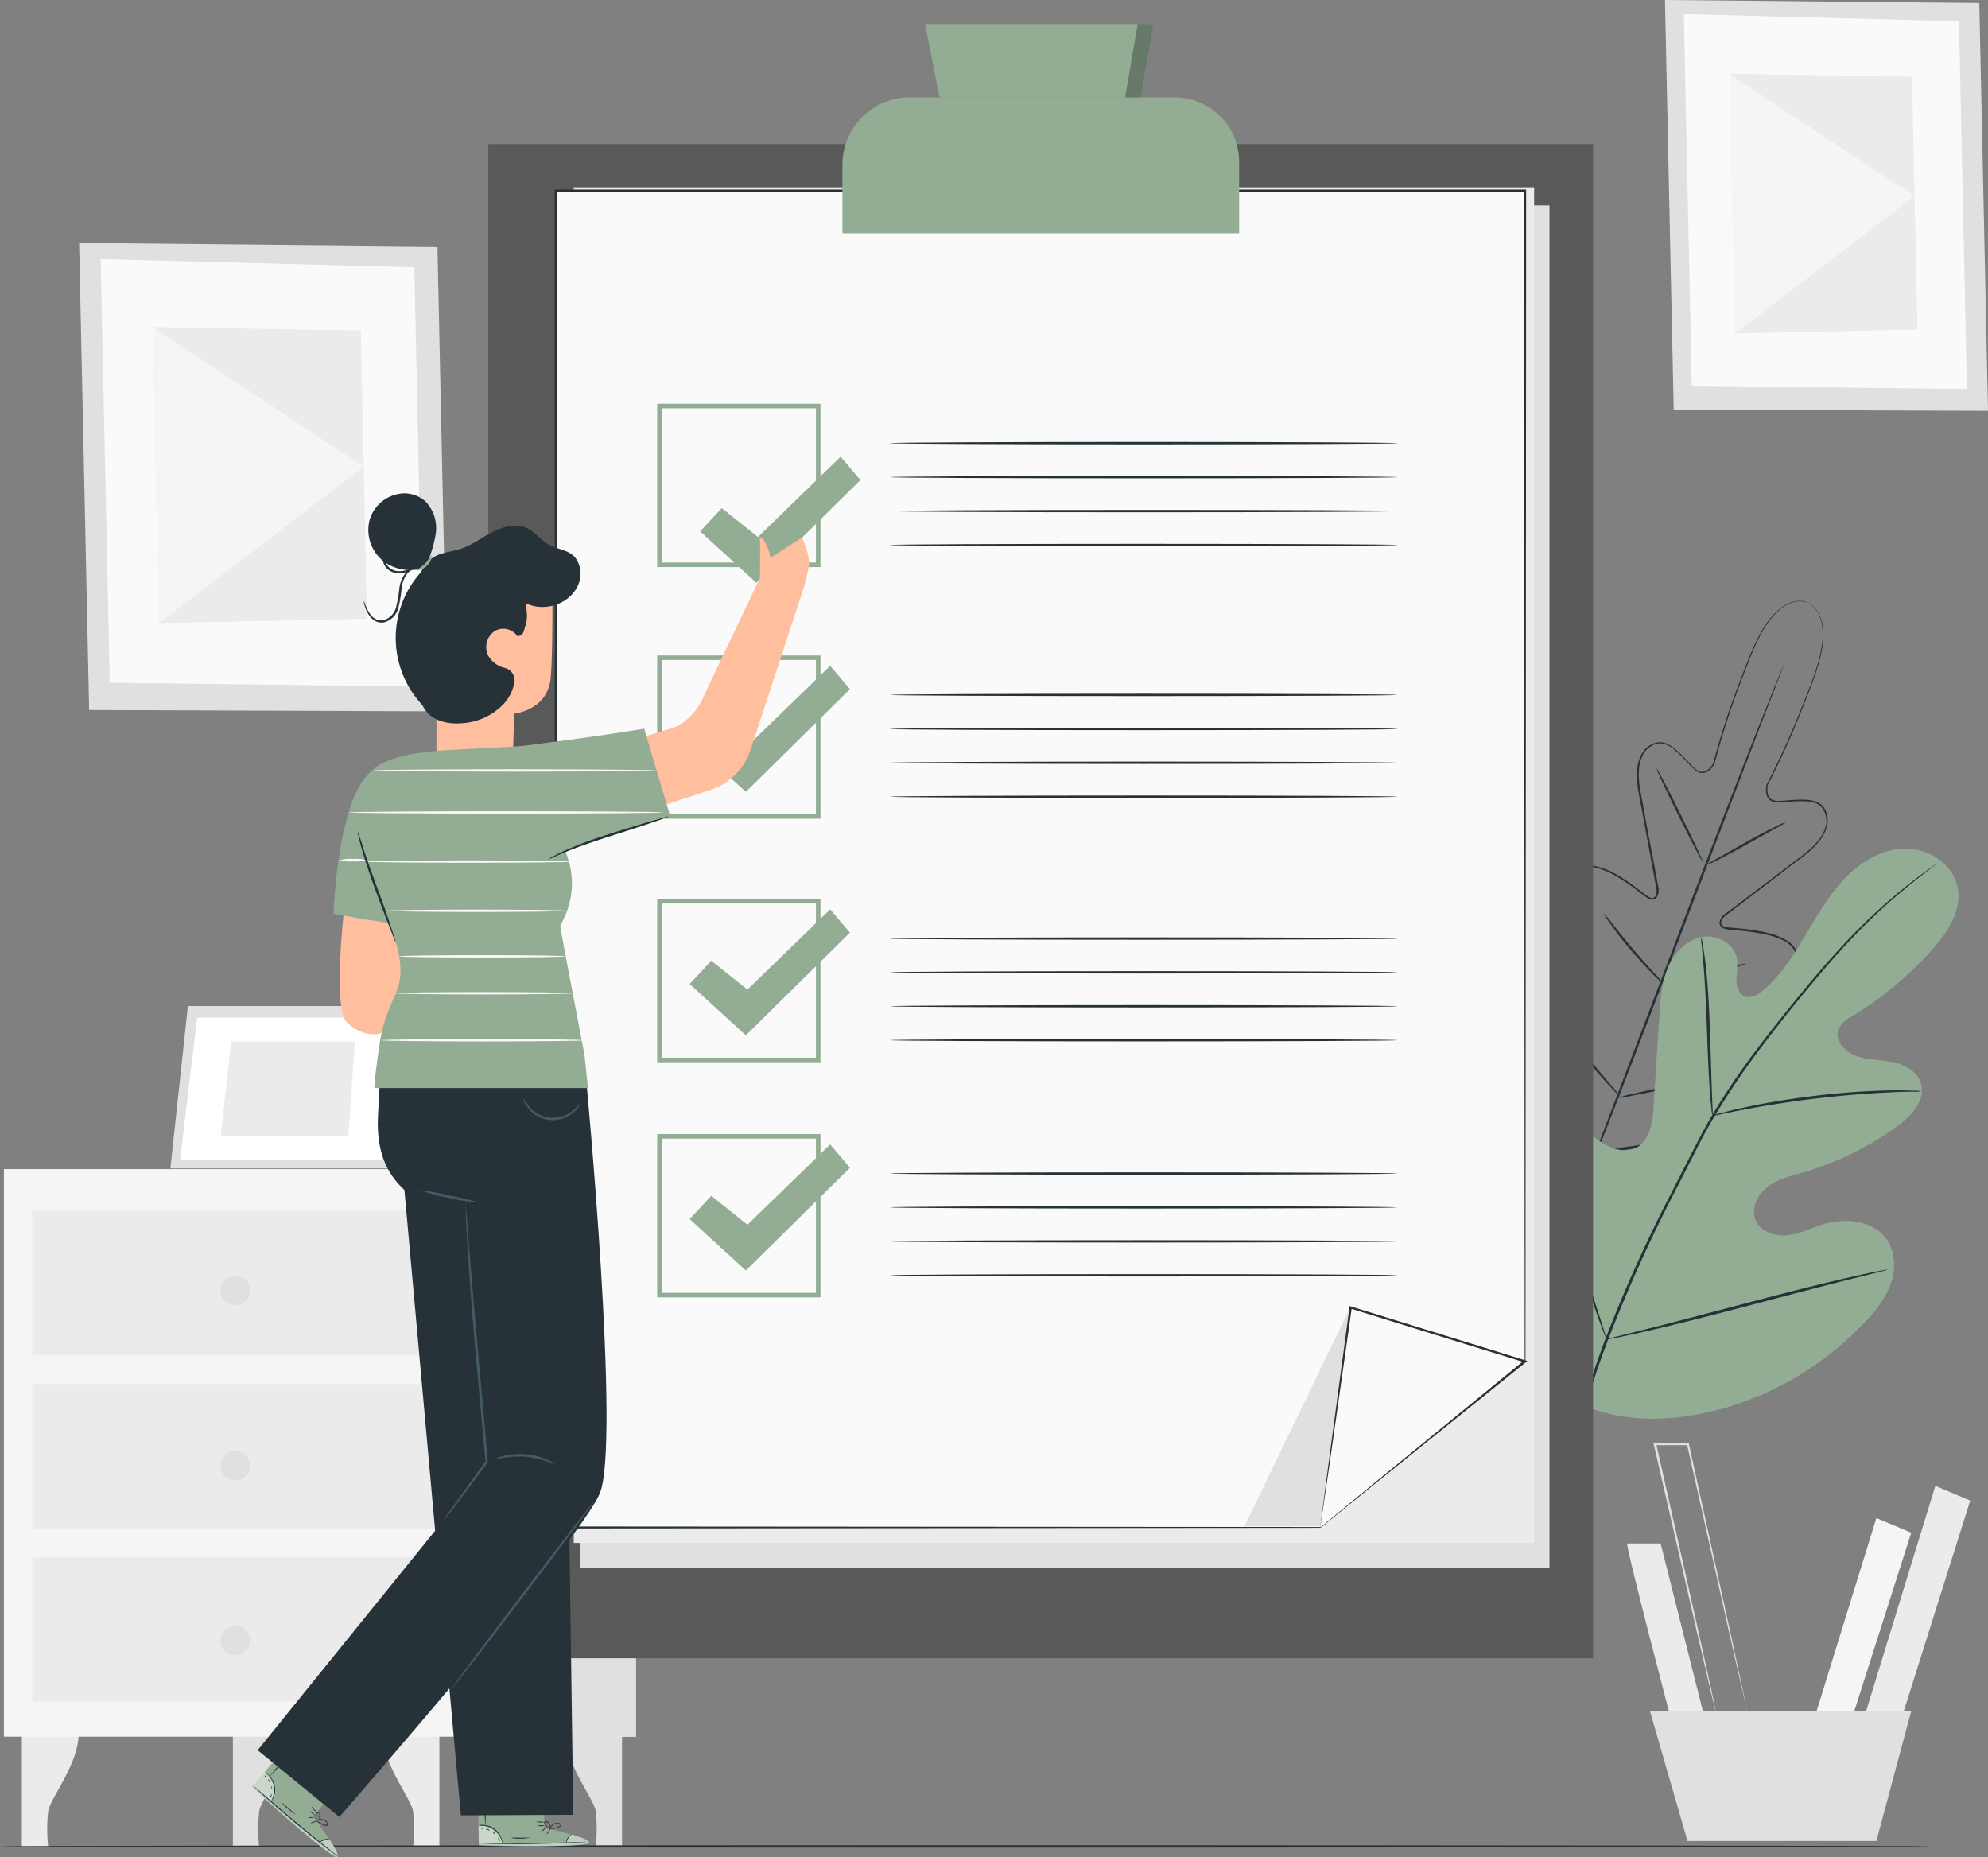 <?xml version="1.0" encoding="UTF-8"?> <svg xmlns="http://www.w3.org/2000/svg" viewBox="0 0 436.38 407.65"><rect x="0" y="0" width="436.38" height="407.65" fill="#808080" stroke="none"/> <defs> <style>.cls-1{fill:#ebebeb;}.cls-2{fill:#e0e0e0;}.cls-3{fill:#f5f5f5;}.cls-4{fill:#fff;}.cls-5{fill:#fafafa;}.cls-6{fill:#263238;}.cls-7{fill:#93ad94;}.cls-8{fill:#595959;}.cls-9{opacity:0.3;}.cls-10{fill:#ffbe9d;}.cls-11{opacity:0.5;}.cls-12{opacity:0.4;}.cls-13{fill:#455a64;}</style> </defs> <g id="Слой_2" data-name="Слой 2"> <g id="Слой_1-2" data-name="Слой 1"> <g id="Слой_2-2" data-name="Слой 2"> <g id="Background_Complete" data-name="Background Complete"> <path class="cls-1" d="M4.8,380.36v25.07h5.79a35.22,35.22,0,0,1,0-7.95c.55-3,6.84-10.58,6.65-17.12Z"></path> <path class="cls-2" d="M51.12,380.36v25.07h5.79a35.22,35.22,0,0,1,0-7.95c.55-3,6.84-10.58,6.65-17.12Z"></path> <path class="cls-1" d="M96.45,380.36v25.07H90.66a35.23,35.23,0,0,0,0-7.95c-.56-3-6.84-10.58-6.66-17.12Z"></path> <path class="cls-2" d="M136.54,380.36v25.07h-5.79a35.23,35.23,0,0,0,0-7.95c-.55-3-6.84-10.58-6.65-17.12Z"></path> <rect class="cls-3" x="0.86" y="256.6" width="138.72" height="124.57"></rect> <polygon class="cls-2" points="102.21 256.6 103.24 381.17 139.58 381.17 139.58 256.6 102.21 256.6"></polygon> <rect class="cls-1" x="7.1" y="265.76" width="89.06" height="31.7"></rect> <rect class="cls-1" x="7.1" y="303.78" width="89.06" height="31.7"></rect> <rect class="cls-1" x="7.1" y="341.8" width="89.06" height="31.7"></rect> <polygon class="cls-2" points="41.24 220.81 37.4 256.45 86.62 256.45 90.7 220.81 41.24 220.81"></polygon> <polygon class="cls-4" points="43.27 223.37 39.53 254.56 83.95 254.56 87.54 223.37 43.27 223.37"></polygon> <polygon class="cls-1" points="50.74 228.61 48.44 249.31 76.47 249.31 77.91 228.61 50.74 228.61"></polygon> <polyline class="cls-1" points="88.94 236.16 99.11 256.6 86.62 256.45 88.94 236.16"></polyline> <path class="cls-2" d="M54.89,283.27A3.26,3.26,0,1,1,51.63,280a3.26,3.26,0,0,1,3.26,3.27Z"></path> <path class="cls-2" d="M54.89,321.66a3.26,3.26,0,1,1-3.27-3.25h0A3.26,3.26,0,0,1,54.89,321.66Z"></path> <path class="cls-2" d="M54.89,360.06a3.26,3.26,0,1,1-3.26-3.26,3.26,3.26,0,0,1,3.26,3.26Z"></path> <polygon class="cls-2" points="96.02 54.1 17.37 53.33 19.57 155.84 98.21 156.13 96.02 54.1"></polygon> <polygon class="cls-5" points="90.95 58.67 22.1 56.88 24.09 149.85 92.92 150.69 90.95 58.67"></polygon> <polygon class="cls-1" points="79.2 72.56 33.52 71.8 34.91 136.78 80.55 135.8 79.2 72.56"></polygon> <polygon class="cls-3" points="34.91 136.78 79.84 102.42 33.52 71.8 34.91 136.78"></polygon> <polygon class="cls-2" points="434.47 0.67 365.47 0 367.39 89.92 436.38 90.18 434.47 0.67"></polygon> <polygon class="cls-5" points="430.01 4.68 369.61 3.11 371.36 84.67 431.75 85.41 430.01 4.68"></polygon> <polygon class="cls-1" points="419.7 16.86 379.63 16.2 380.85 73.2 420.89 72.34 419.7 16.86"></polygon> <polygon class="cls-3" points="380.85 73.2 420.27 43.06 379.63 16.2 380.85 73.2"></polygon> <path class="cls-1" d="M357.17,338.77c-.29.88,10,40,10,40l7.06-1.47-9.71-38.53Z"></path> <polygon class="cls-3" points="411.88 333.18 397.76 378.77 406 378.77 419.53 336.41 411.88 333.18"></polygon> <polygon class="cls-1" points="424.82 326.12 408.64 378.77 416.88 378.77 432.47 329.36 424.82 326.12"></polygon> <polygon class="cls-2" points="362.17 375.53 370.41 404.06 411.88 404.06 419.53 375.53 362.17 375.53"></polygon> <path class="cls-2" d="M383.57,375.53a1,1,0,0,1-.1-.29l-.22-.87c-.19-.8-.45-1.93-.79-3.37l-2.85-12.46C377.24,348,374,333.32,370.3,317l.25.2h-7.26l.26-.31c3.68,16.34,7,31,9.36,41.58l2.76,12.5c.3,1.44.55,2.58.72,3.39.07.36.13.65.17.88s.05.3.05.3a1,1,0,0,1-.1-.29c-.05-.22-.13-.51-.22-.87-.19-.8-.47-1.93-.82-3.37-.69-3-1.68-7.21-2.91-12.46C370.14,348,366.78,333.32,363,317l-.07-.32h7.79l0,.21c3.59,16.34,6.82,31,9.15,41.58l2.69,12.5c.3,1.44.54,2.58.7,3.39l.17.88A1.14,1.14,0,0,1,383.57,375.53Z"></path> </g> <g id="Floor"> <path class="cls-6" d="M424.09,405.26c0,.14-94.94.26-212,.26S0,405.4,0,405.26,94.92,405,212.06,405,424.09,405.11,424.09,405.26Z"></path> </g> <g id="Plants"> <path class="cls-6" d="M396.79,132.31a4.44,4.44,0,0,0-.71-.21,5,5,0,0,0-2.17,0,7.71,7.71,0,0,0-3.15,1.62,16.3,16.3,0,0,0-3.2,3.73C385.51,140.61,383.9,145,382,150a165.86,165.86,0,0,0-5.64,17.63h0a5.25,5.25,0,0,1-1.17,1.44,2.29,2.29,0,0,1-1.82.58,3.35,3.35,0,0,1-1.67-1c-.47-.43-.91-.9-1.35-1.36a30.68,30.68,0,0,0-2.77-2.7,5.13,5.13,0,0,0-3.5-1.44,4.77,4.77,0,0,0-3.22,2.15,8,8,0,0,0-1.1,4c-.17,2.86.65,5.74,1.15,8.74s1.13,6.05,1.71,9.19c.3,1.56.59,3.15.89,4.75l.45,2.41a3.11,3.11,0,0,1-.29,2.56,1.26,1.26,0,0,1-1.33.46,3.52,3.52,0,0,1-1.18-.62l-2-1.52a44.85,44.85,0,0,0-4.24-2.85,16,16,0,0,0-4.74-2,5.64,5.64,0,0,0-2.52,0,3.75,3.75,0,0,0-2.06,1.38,8.4,8.4,0,0,0-1.34,5,28.2,28.2,0,0,0,.52,5.42A68.25,68.25,0,0,0,347.83,213a15.18,15.18,0,0,1,.87,2.78,2,2,0,0,1-.37,1.54,1.33,1.33,0,0,1-.29.29.86.86,0,0,1-.39.23,1.17,1.17,0,0,1-.87-.19,14.58,14.58,0,0,1-2.31-1.84l-2.14-2a33.3,33.3,0,0,0-4.55-3.66,9.4,9.4,0,0,0-2.62-1.19,3.28,3.28,0,0,0-2.68.33,3.89,3.89,0,0,0-1.51,2.32,12,12,0,0,0-.36,2.92,24.79,24.79,0,0,0,.76,6,51.53,51.53,0,0,0,4.34,11.5,86.06,86.06,0,0,0,6.47,10.75,62.67,62.67,0,0,0,3.9,5l4.06,5v.06l-.24-.09,6.36-.93a55.5,55.5,0,0,0,6.27-1.08,86.68,86.68,0,0,0,12-3.6,52.34,52.34,0,0,0,11-5.59,24.42,24.42,0,0,0,4.57-3.92,11.63,11.63,0,0,0,1.71-2.4,3.91,3.91,0,0,0,.44-2.74,3.25,3.25,0,0,0-1.75-2,9.5,9.5,0,0,0-2.75-.88,31.6,31.6,0,0,0-5.83-.35H379a14.54,14.54,0,0,1-2.95-.19,1.2,1.2,0,0,1-.78-.45,1.08,1.08,0,0,1-.13-.43,1.41,1.41,0,0,1,0-.41,2.06,2.06,0,0,1,.77-1.39,15.08,15.08,0,0,1,2.52-1.47,68.58,68.58,0,0,0,9.5-5.93,27.76,27.76,0,0,0,4-3.66,8.4,8.4,0,0,0,2.36-4.61,3.77,3.77,0,0,0-.59-2.4,5.64,5.64,0,0,0-1.86-1.71A16.51,16.51,0,0,0,387,205a45.36,45.36,0,0,0-5.06-.74l-2.52-.24a3.21,3.21,0,0,1-1.29-.34,1.26,1.26,0,0,1-.67-1.24,3.15,3.15,0,0,1,1.51-2.08l2-1.49,3.85-2.92,7.44-5.65c2.39-1.88,4.94-3.46,6.74-5.69a8.17,8.17,0,0,0,1.85-3.69,4.75,4.75,0,0,0-1-3.74,3.5,3.5,0,0,0-1.63-1,8.36,8.36,0,0,0-1.92-.31,29.46,29.46,0,0,0-3.87.14c-.64,0-1.28.09-1.91.1a3.36,3.36,0,0,1-1.89-.41,2.32,2.32,0,0,1-.95-1.66,5,5,0,0,1,.1-1.85h0a184.54,184.54,0,0,0,7.66-16.82c2-5,3.73-9.29,4.35-13a17.2,17.2,0,0,0,.2-4.91,8.08,8.08,0,0,0-1.16-3.34,5,5,0,0,0-1.55-1.51,3.43,3.43,0,0,0-.67-.32,2.94,2.94,0,0,1,.69.28,5.1,5.1,0,0,1,1.6,1.5,8.2,8.2,0,0,1,1.22,3.38,17,17,0,0,1-.16,4.94c-.6,3.72-2.3,8-4.29,13a180,180,0,0,1-7.62,16.88h0A4.8,4.8,0,0,0,388,174a2,2,0,0,0,.82,1.42,3,3,0,0,0,1.71.35c.62,0,1.25-.05,1.88-.1a31.87,31.87,0,0,1,3.91-.15,8.45,8.45,0,0,1,2,.33,3.78,3.78,0,0,1,1.8,1.07,5.09,5.09,0,0,1,1,4,8.33,8.33,0,0,1-1.92,3.87c-1.84,2.3-4.42,3.9-6.79,5.77L385,196.24l-3.84,2.93-2,1.49a4.41,4.41,0,0,0-.89.78,2,2,0,0,0-.46,1,.83.83,0,0,0,.46.82,2.9,2.9,0,0,0,1.12.29l2.52.23a46.41,46.41,0,0,1,5.1.74,16.76,16.76,0,0,1,5,1.77,5.91,5.91,0,0,1,2,1.85,4.27,4.27,0,0,1,.68,2.69,9,9,0,0,1-2.47,4.88,29,29,0,0,1-4.1,3.73,70.13,70.13,0,0,1-9.57,6,14.28,14.28,0,0,0-2.42,1.41,1.54,1.54,0,0,0-.6,1,1.61,1.61,0,0,0,0,.31c0,.08,0,.27.07.25s.26.17.47.22a14.12,14.12,0,0,0,2.83.17h2.92a33.51,33.51,0,0,1,5.92.35,10.16,10.16,0,0,1,2.9.94,3.71,3.71,0,0,1,2,2.36,4.3,4.3,0,0,1-.48,3.08,12.3,12.3,0,0,1-1.77,2.52,25.46,25.46,0,0,1-4.67,4,52.84,52.84,0,0,1-11,5.65,87.85,87.85,0,0,1-12.11,3.63,61.26,61.26,0,0,1-6.29,1.09l-6.37.92h-.15l-.09-.12,0-.06-4.06-5a59.67,59.67,0,0,1-3.91-5,86,86,0,0,1-6.51-10.82,51.84,51.84,0,0,1-4.38-11.61,25.54,25.54,0,0,1-.77-6.09,12.63,12.63,0,0,1,.38-3.06,4.42,4.42,0,0,1,1.72-2.6,3.75,3.75,0,0,1,3.08-.4,10,10,0,0,1,2.76,1.26,30.6,30.6,0,0,1,4.62,3.72l2.14,2a15.19,15.19,0,0,0,2.22,1.78.84.84,0,0,0,.49.15,2.16,2.16,0,0,0,.22-.14,1.36,1.36,0,0,0,.48-1.4,13.93,13.93,0,0,0-.84-2.66,70.33,70.33,0,0,1-3.06-10.86,28.45,28.45,0,0,1-.53-5.52,8.87,8.87,0,0,1,1.46-5.27,4.19,4.19,0,0,1,2.3-1.54,6,6,0,0,1,2.73,0,16.64,16.64,0,0,1,4.88,2A43.88,43.88,0,0,1,359.4,195l2,1.52a3,3,0,0,0,1,.54.81.81,0,0,0,.89-.29,2,2,0,0,0,.33-1.05,4.2,4.2,0,0,0-.13-1.17c-.14-.81-.29-1.62-.44-2.42-.3-1.6-.59-3.18-.88-4.75-.57-3.13-1.14-6.19-1.69-9.18s-1.32-5.9-1.14-8.84a8.34,8.34,0,0,1,1.17-4.16,5.07,5.07,0,0,1,3.49-2.29,3.73,3.73,0,0,1,2.05.41,7.72,7.72,0,0,1,1.71,1.11,31.47,31.47,0,0,1,2.8,2.74c.43.46.87.92,1.32,1.34a3.11,3.11,0,0,0,1.5.89,2,2,0,0,0,1.57-.5,4.86,4.86,0,0,0,1.09-1.34h0a179.55,179.55,0,0,1,5.72-17.64c1.9-5,3.55-9.4,5.63-12.55a16.81,16.81,0,0,1,3.26-3.73A7.94,7.94,0,0,1,393.9,132a5.06,5.06,0,0,1,2.19,0A2.93,2.93,0,0,1,396.79,132.31Z"></path> <path class="cls-6" d="M391.55,145.92a.79.79,0,0,1-.11.32l-.34.95c-.33.85-.79,2.05-1.37,3.59-1.22,3.15-3,7.65-5.09,13.21L368,207.62c-6.46,17.06-12.37,32.48-16.75,43.6-2.19,5.56-4,10-5.25,13.14-.62,1.52-1.11,2.72-1.46,3.56-.16.39-.29.69-.39.92a1.77,1.77,0,0,1-.15.31,1.39,1.39,0,0,1,.1-.33l.34-.94c.33-.85.79-2.06,1.37-3.59,1.22-3.15,3-7.65,5.09-13.21l16.61-43.64C374,190.39,379.92,175,384.3,163.85c2.18-5.56,4-10,5.24-13.14.62-1.53,1.12-2.72,1.46-3.56l.4-.92A1.77,1.77,0,0,1,391.55,145.92Z"></path> <path class="cls-6" d="M392.08,180.43a18.46,18.46,0,0,1-2.5,1.48l-6.12,3.41c-2.4,1.33-4.58,2.52-6.19,3.32a13.2,13.2,0,0,1-2.67,1.17,20.35,20.35,0,0,1,2.5-1.49l6.1-3.46c2.4-1.33,4.6-2.48,6.21-3.27A14.38,14.38,0,0,1,392.08,180.43Z"></path> <path class="cls-6" d="M373.79,189.2c-.13.07-2.51-4.47-5.31-10.13s-5-10.31-4.84-10.37,2.5,4.47,5.31,10.14S373.92,189.14,373.79,189.2Z"></path> <path class="cls-6" d="M365.05,215.84a14.89,14.89,0,0,1-2.2-2c-1.3-1.29-3-3.14-4.85-5.28s-3.35-4.16-4.41-5.66a14.59,14.59,0,0,1-1.61-2.5,18.83,18.83,0,0,1,1.9,2.28c1.14,1.43,2.71,3.41,4.52,5.54s3.49,4,4.72,5.37A18.78,18.78,0,0,1,365.05,215.84Z"></path> <path class="cls-6" d="M383.34,211.54a14.26,14.26,0,0,1-2.64.77c-1.64.42-3.92.95-6.44,1.51s-4.81,1-6.48,1.35a15.58,15.58,0,0,1-2.71.42,14.16,14.16,0,0,1,2.63-.77c1.65-.42,3.92-.95,6.45-1.51s4.81-1,6.47-1.36A14.65,14.65,0,0,1,383.34,211.54Z"></path> <path class="cls-6" d="M378.61,236a25,25,0,0,1-3.4.9c-2.11.5-5,1.15-8.28,1.83s-6.18,1.28-8.32,1.68a23.87,23.87,0,0,1-3.47.55,23.69,23.69,0,0,1,3.4-.91c2.11-.49,5-1.14,8.28-1.83s6.18-1.27,8.31-1.68A22.69,22.69,0,0,1,378.61,236Z"></path> <path class="cls-6" d="M355.67,240.72a7.43,7.43,0,0,1-.76-.68c-.46-.46-1.1-1.15-1.89-2-1.57-1.72-3.68-4.14-5.9-6.92s-4.13-5.36-5.46-7.27c-.67-1-1.19-1.74-1.54-2.29a3.34,3.34,0,0,1-.5-.88,3.74,3.74,0,0,1,.66.77l1.68,2.18c1.4,1.85,3.35,4.4,5.57,7.17s4.27,5.22,5.77,7A31.48,31.48,0,0,1,355.67,240.72Z"></path> <path class="cls-7" d="M345.66,307.71c-17.36-14-19.88-37.93-17.7-59.14.37-3.54.23-7.31,2.13-10.31s6-4.85,9.07-3.14c2.55,1.42,3.49,4.56,4.79,7.2a20.87,20.87,0,0,0,7.77,8.52c2.18,1.33,4.93,2.24,7.25,1.16,3.17-1.48,3.82-5.68,4-9.21L364.24,223c.22-3.53.46-7.13,1.79-10.41s4-6.22,7.39-6.93,7.44,1.51,7.91,5a32.33,32.33,0,0,1-.2,4.4c0,1.47.57,3.14,1.93,3.64s2.86-.39,4-1.35c3.89-3.32,6.67-7.74,9.3-12.15s5.19-8.92,8.76-12.58,8.35-6.43,13.43-6.37,10.24,3.55,11.18,8.6-2.31,9.91-5.74,13.73a79.3,79.3,0,0,1-17.48,14.51,6.46,6.46,0,0,0-2.95,2.76c-.93,2.3,1.14,4.79,3.41,5.72,2.57,1.06,5.45,1,8.18,1.49s5.63,1.94,6.49,4.61c1.2,3.71-2.08,7.28-5.22,9.55a67.19,67.19,0,0,1-20.76,10.16c-2.67.78-5.46,1.42-7.67,3.1s-3.7,4.77-2.61,7.34,4.29,3.59,7,3.28,5.29-1.63,7.95-2.43c5-1.5,11.22-.73,14,3.67,1.85,2.9,1.77,6.75.51,10a25.9,25.9,0,0,1-6,8.36,68.11,68.11,0,0,1-30.38,18.37c-11.52,3.13-22,3.47-32.92-1.38"></path> <path class="cls-6" d="M344.3,323.45a155.57,155.57,0,0,1,7.76-28.69A317.49,317.49,0,0,1,367,261.57c1.46-2.87,2.92-5.71,4.35-8.5s2.85-5.55,4.41-8.17a156.49,156.49,0,0,1,9.81-14.52c3.35-4.47,6.69-8.59,9.83-12.42s6.17-7.33,9.05-10.41A127.54,127.54,0,0,1,419.07,194c1.85-1.45,3.32-2.53,4.33-3.25l1.15-.81a3.42,3.42,0,0,1,.4-.26,2.11,2.11,0,0,1-.36.31l-1.11.86c-1,.76-2.43,1.87-4.25,3.35a132.32,132.32,0,0,0-14.48,13.63c-2.85,3.09-5.84,6.61-9,10.44s-6.45,8-9.77,12.43a162.22,162.22,0,0,0-9.74,14.49c-1.55,2.6-3,5.34-4.39,8.14l-4.35,8.49A327.39,327.39,0,0,0,352.62,295a158,158,0,0,0-7.86,28.56"></path> <path class="cls-6" d="M375.91,244.89a6.59,6.59,0,0,1-.24-1.53c-.12-1-.25-2.42-.37-4.2-.26-3.55-.45-8.46-.64-13.88s-.45-10.31-.76-13.85c-.15-1.77-.28-3.2-.39-4.18a6.7,6.7,0,0,1-.09-1.55,7.85,7.85,0,0,1,.34,1.51c.18,1,.39,2.41.6,4.17.43,3.54.76,8.45.95,13.88s.33,10.18.44,13.87c.07,1.67.12,3.08.17,4.21A8,8,0,0,1,375.91,244.89Z"></path> <path class="cls-6" d="M421.87,239.52a9.36,9.36,0,0,1-1.83.09c-1.17,0-2.86,0-5,.15-4.18.16-10,.59-16.31,1.34s-12.07,1.7-16.19,2.5c-2.06.38-3.72.74-4.87,1a10,10,0,0,1-1.8.32,9.57,9.57,0,0,1,1.74-.57c1.13-.31,2.78-.74,4.84-1.18,4.1-.91,9.83-1.93,16.2-2.69A163.1,163.1,0,0,1,415,239.32c2.1,0,3.8,0,5,.07A9.44,9.44,0,0,1,421.87,239.52Z"></path> <path class="cls-6" d="M352.68,294a2.55,2.55,0,0,1-.27-.58l-.67-1.69c-.57-1.47-1.33-3.63-2.25-6.3-1.83-5.35-4.13-12.82-6.56-21.1s-4.65-15.76-6.37-21.13c-.84-2.62-1.54-4.77-2.05-6.37l-.55-1.74a2.25,2.25,0,0,1-.15-.62,3.06,3.06,0,0,1,.27.58l.66,1.69c.57,1.48,1.34,3.63,2.26,6.31,1.83,5.35,4.13,12.81,6.56,21.09s4.65,15.76,6.37,21.14c.84,2.61,1.54,4.76,2.05,6.36l.55,1.74A2.25,2.25,0,0,1,352.68,294Z"></path> <path class="cls-6" d="M414.32,278.66a3.48,3.48,0,0,1-.62.21l-1.79.46-6.6,1.65c-5.58,1.4-13.25,3.41-21.73,5.65s-16.18,4.18-21.79,5.46c-2.8.64-5.07,1.14-6.65,1.45l-1.82.34a2.29,2.29,0,0,1-.64.08,3.48,3.48,0,0,1,.62-.21l1.79-.46,6.6-1.65c5.57-1.4,13.25-3.41,21.73-5.65s16.18-4.18,21.78-5.46c2.8-.64,5.08-1.14,6.65-1.45l1.82-.34A2,2,0,0,1,414.32,278.66Z"></path> </g> <g id="Checklist"> <rect class="cls-8" x="107.19" y="31.66" width="242.51" height="332.3"></rect> <polygon class="cls-2" points="340.12 344.2 295.2 344.2 127.39 344.2 127.39 45.09 340.12 45.09 340.12 306.99 340.12 344.2"></polygon> <polygon class="cls-1" points="336.75 338.65 292.25 338.65 125.94 338.65 125.94 41.13 336.75 41.13 336.75 301.63 336.75 338.65"></polygon> <polygon class="cls-5" points="314.1 315.5 289.82 335.27 122.01 335.27 122.01 41.89 334.74 41.89 334.74 298.77 314.1 315.5"></polygon> <path class="cls-6" d="M314.1,315.49l1.3-1.07,3.89-3.18,15.39-12.54v.07c0-42.2-.08-136-.15-256.88l.24.23H122l.26-.26V335.24l-.21-.21,167.81.12h-.06L308,320.41l4.57-3.7,1.53-1.22s-.49.43-1.5,1.26l-4.54,3.73-18.18,14.85h0L122,335.47h-.21V41.63H335v.24c-.07,120.92-.13,214.68-.15,256.88h0L319.34,311.3l-3.91,3.15C314.55,315.15,314.1,315.49,314.1,315.49Z"></path> <path class="cls-7" d="M199.67,21.38h58.15A14.16,14.16,0,0,1,272,35.5V51.23H184.92V36.14A14.76,14.76,0,0,1,199.67,21.38Z"></path> <polygon class="cls-7" points="206.24 21.38 203.06 5.29 253.19 5.29 250.4 21.38 206.24 21.38"></polygon> <path class="cls-7" d="M180.1,124.47H144.26V88.63H180.1Zm-34.84-1H179.1V89.63H145.26Z"></path> <path class="cls-6" d="M306.74,97.28c0,.15-24.95.26-55.71.26s-55.72-.11-55.72-.26S220.25,97,251,97,306.74,97.14,306.74,97.28Z"></path> <path class="cls-6" d="M306.74,104.73c0,.14-24.95.26-55.71.26s-55.72-.12-55.72-.26,24.94-.26,55.72-.26S306.74,104.59,306.74,104.73Z"></path> <path class="cls-6" d="M306.74,112.18c0,.14-24.95.26-55.71.26s-55.72-.12-55.72-.26,24.94-.26,55.72-.26S306.74,112,306.74,112.18Z"></path> <path class="cls-6" d="M306.74,119.62c0,.15-24.95.26-55.71.26s-55.72-.11-55.72-.26,24.94-.26,55.72-.26S306.74,119.48,306.74,119.62Z"></path> <path class="cls-7" d="M180.1,179.7H144.26V143.86H180.1Zm-34.84-1H179.1V144.86H145.26Z"></path> <polygon class="cls-7" points="151.38 162.52 156.14 157.41 164.07 163.75 182.22 146.13 186.57 151.25 163.72 173.8 151.38 162.52"></polygon> <path class="cls-6" d="M306.74,152.52c0,.14-24.95.26-55.71.26s-55.72-.12-55.72-.26,24.94-.26,55.72-.26S306.74,152.37,306.74,152.52Z"></path> <path class="cls-6" d="M306.74,160c0,.15-24.95.26-55.71.26s-55.72-.11-55.72-.26,24.94-.26,55.72-.26S306.74,159.82,306.74,160Z"></path> <path class="cls-6" d="M306.74,167.41c0,.14-24.95.26-55.71.26s-55.72-.12-55.72-.26,24.94-.26,55.72-.26S306.74,167.27,306.74,167.41Z"></path> <path class="cls-6" d="M306.74,174.86c0,.14-24.95.26-55.71.26s-55.72-.12-55.72-.26,24.94-.26,55.72-.26S306.74,174.71,306.74,174.86Z"></path> <path class="cls-7" d="M180.1,233.15H144.26V197.31H180.1Zm-34.84-1H179.1V198.31H145.26Z"></path> <polygon class="cls-7" points="151.38 215.97 156.14 210.86 164.07 217.2 182.22 199.58 186.57 204.7 163.72 227.24 151.38 215.97"></polygon> <path class="cls-6" d="M306.74,206c0,.15-24.95.26-55.71.26s-55.72-.11-55.72-.26,24.94-.26,55.72-.26S306.74,205.82,306.74,206Z"></path> <path class="cls-6" d="M306.74,213.41c0,.14-24.95.26-55.71.26s-55.72-.12-55.72-.26,24.94-.26,55.72-.26S306.74,213.27,306.74,213.41Z"></path> <path class="cls-6" d="M306.74,220.86c0,.14-24.95.26-55.71.26s-55.72-.12-55.72-.26,24.94-.26,55.72-.26S306.74,220.71,306.74,220.86Z"></path> <path class="cls-6" d="M306.74,228.31c0,.14-24.95.26-55.71.26s-55.72-.12-55.72-.26,24.94-.26,55.72-.26S306.74,228.16,306.74,228.31Z"></path> <path class="cls-7" d="M180.1,284.75H144.26V248.91H180.1Zm-34.84-1H179.1V249.91H145.26Z"></path> <polygon class="cls-7" points="151.38 267.57 156.14 262.46 164.07 268.81 182.22 251.18 186.57 256.31 163.72 278.85 151.38 267.57"></polygon> <path class="cls-6" d="M306.74,257.57c0,.14-24.95.26-55.71.26s-55.72-.12-55.72-.26,24.94-.26,55.72-.26S306.74,257.43,306.74,257.57Z"></path> <path class="cls-6" d="M306.74,265c0,.14-24.95.26-55.71.26s-55.72-.12-55.72-.26,24.94-.26,55.72-.26S306.74,264.87,306.74,265Z"></path> <path class="cls-6" d="M306.74,272.46c0,.15-24.95.26-55.71.26s-55.72-.11-55.72-.26,24.94-.26,55.72-.26S306.74,272.32,306.74,272.46Z"></path> <path class="cls-6" d="M306.74,279.91c0,.14-24.95.26-55.71.26s-55.72-.12-55.72-.26,24.94-.26,55.72-.26S306.74,279.77,306.74,279.91Z"></path> <polygon class="cls-2" points="296.49 286.69 273.17 334.99 289.82 334.99 296.49 286.69"></polygon> <polygon class="cls-5" points="289.82 335.27 296.49 286.96 334.74 298.77 289.82 335.27"></polygon> <path class="cls-6" d="M289.82,335.27l12.86-10.59,31.9-26.11.08.44-14.76-4.55-23.48-7.26.31-.2c-2,14-3.71,26.05-4.92,34.59l-2,13.68v-.22l.09-.67c.08-.62.19-1.5.34-2.63.31-2.34.76-5.72,1.31-9.95,1.16-8.61,2.78-20.73,4.67-34.87v-.28l.27.08L320.05,294l14.76,4.56.46.15-.37.3c-12.91,10.4-24.2,19.51-32.28,26l-9.43,7.58-2.51,2-.65.52Z"></path> <g class="cls-9"> <polyline points="249.72 5.29 246.96 21.38 250.4 21.38 253.19 5.29 248.8 5.29"></polyline> </g> </g> <g id="Character"> <path class="cls-10" d="M102.89,175.09h0a9,9,0,0,0,9.66-8.29c0-.11,0-.23,0-.34.18-4.89.35-9.84.35-9.84s7.42-.7,8-8,.29-24.3.29-24.3h0A25.6,25.6,0,0,0,95.35,126l.46,25.85v13.9C95.81,170.36,98.24,174.73,102.89,175.09Z"></path> <path class="cls-6" d="M113.56,139.61a3.76,3.76,0,0,0-5-1.09,4.26,4.26,0,0,0-1.42,5.33,5.65,5.65,0,0,0,3.6,2.73,2.82,2.82,0,0,1,2.21,3,9.44,9.44,0,0,1-2.58,5.11,13.6,13.6,0,0,1-8.5,4c-3.13.37-6.71-.29-8.53-2.86-1.32-1.87-1.42-4.31-1.47-6.6L91.54,133a23.18,23.18,0,0,1,.37-5.82A7.79,7.79,0,0,1,95,122.41c1.79-1.18,4-1.28,6.08-1.94,2.55-.82,4.71-2.51,7.09-3.72s5.29-2,7.68-.75c1.72.86,2.87,2.57,4.53,3.52,2.38,1.35,5.61,1,6.76,4.53a6,6,0,0,1,0,3.74c-1.61,4.75-7.49,6.67-11.73,4.61-.08.81.71,2.6-.14,5.14-.27.81-.36,2.05-1.63,2.07"></path> <path class="cls-6" d="M93.29,124.5a24.87,24.87,0,0,0,2.36-7.38A8.45,8.45,0,0,0,93.34,110a7,7,0,0,0-4.84-1.71,8.18,8.18,0,0,0-7.38,5.85,8.8,8.8,0,0,0,3,9,9.58,9.58,0,0,0,9.52,1.24"></path> <path class="cls-7" d="M94.73,121.82a2.83,2.83,0,0,1-1.08,2.37,2.87,2.87,0,0,1-2.4,1,13.42,13.42,0,0,0,2-1.4A16.61,16.61,0,0,0,94.73,121.82Z"></path> <path class="cls-6" d="M92.32,123.61a6.87,6.87,0,0,1-2,1.46,5.75,5.75,0,0,1-2.62.75,3.68,3.68,0,0,1-3.07-1.38,4.06,4.06,0,0,1-.54-3.32,6.36,6.36,0,0,1,1.23-2.43,7.41,7.41,0,0,1,1.74-1.75c.07,0-.58.75-1.44,2a6.57,6.57,0,0,0-1.06,2.31,3.69,3.69,0,0,0,.49,2.91,3.24,3.24,0,0,0,2.65,1.21,5.68,5.68,0,0,0,2.46-.6C91.5,124.1,92.27,123.54,92.32,123.61Z"></path> <path class="cls-6" d="M79.84,131.91a3.42,3.42,0,0,1,.35.81,8.33,8.33,0,0,0,1.09,2.09,3,3,0,0,0,2.87,1.33,4,4,0,0,0,2.77-2.79,28.06,28.06,0,0,0,.75-4.27,6.61,6.61,0,0,1,1.4-3.36,3.64,3.64,0,0,1,2.14-1.22,1.39,1.39,0,0,1,.9.08,4.41,4.41,0,0,0-.86.12,3.68,3.68,0,0,0-1.9,1.26,6.5,6.5,0,0,0-1.21,3.2,25.78,25.78,0,0,1-.73,4.36,4.37,4.37,0,0,1-3.17,3.09,2.87,2.87,0,0,1-2-.39A4,4,0,0,1,81,135a7.21,7.21,0,0,1-1-2.25A2.66,2.66,0,0,1,79.84,131.91Z"></path> <path class="cls-10" d="M76.23,193.6s-3.74,27.42,0,30.9,7.34,2.32,7.34,2.32l7.13-6,1.4-27.26Z"></path> <polygon class="cls-7" points="153.68 116.63 158.44 111.52 166.37 117.86 184.52 100.24 188.87 105.36 166.02 127.9 153.68 116.63"></polygon> <path class="cls-10" d="M176,118l-6.9,4.43c-.31-2.73-2.39-5.43-2.29-4.06s0,8.47,0,8.47L154.5,152.73c-1.67,4.11-5.06,6.69-7.59,7.29l-11.49,3.42,4.58,15.2,16-5.29a13.77,13.77,0,0,0,8.75-8.77l11-33.53a51.83,51.83,0,0,0,1.78-6.6C177.94,121.65,176,118,176,118Z"></path> <path class="cls-7" d="M119.51,401.19l-.17-7.68-14.39.23.13,11.24h.9c4,.16,20.21.52,22.85-.33C131.77,403.75,119.51,401.19,119.51,401.19Z"></path> <g class="cls-11"> <path class="cls-4" d="M110.3,404.78a5,5,0,0,0-1.89-3,4.89,4.89,0,0,0-3.38-1l.07,4Z"></path> </g> <g class="cls-12"> <path class="cls-4" d="M125.5,402.65s4.31,1.17,3.78,1.88-16.94,1-24.2.45v-.32l19.16-.13S124.67,402.7,125.5,402.65Z"></path> </g> <path class="cls-6" d="M104.88,404.65a.49.49,0,0,0,.24,0h.71l2.62.07c2.21,0,5.26.07,8.63,0s6.43-.16,8.64-.27l2.61-.15.71-.06h-.76l-2.61.09c-2.21.08-5.26.17-8.63.22s-6.42.05-8.63,0H104.8Z"></path> <path class="cls-6" d="M124.26,404.75a5.17,5.17,0,0,1,.47-1.26,5.89,5.89,0,0,1,.87-1,2.32,2.32,0,0,0-1.34,2.27Z"></path> <path class="cls-6" d="M120,402.66a2.91,2.91,0,0,0,.45-.56c.21-.34.33-.62.29-.65s-.24.23-.44.56S119.94,402.64,120,402.66Z"></path> <path class="cls-6" d="M118.81,402.06a2.19,2.19,0,0,0,.5-.34c.24-.22.42-.44.38-.48s-.25.12-.5.35S118.78,402,118.81,402.06Z"></path> <path class="cls-6" d="M118.05,400.72a1.74,1.74,0,0,0,.75.08,1.6,1.6,0,0,0,.75-.09,1.74,1.74,0,0,0-.75-.08A1.6,1.6,0,0,0,118.05,400.72Z"></path> <path class="cls-6" d="M117.78,399.76a1.32,1.32,0,0,0,.84.23,1.61,1.61,0,0,0,.87-.12,4.85,4.85,0,0,0-.85-.05A6.11,6.11,0,0,0,117.78,399.76Z"></path> <path class="cls-6" d="M120.45,401.4a2.43,2.43,0,0,0,.93,0,5.79,5.79,0,0,0,1-.23,3,3,0,0,0,.56-.24.53.53,0,0,0,.22-.29.36.36,0,0,0-.15-.37,1.67,1.67,0,0,0-2.08.53,1.56,1.56,0,0,0-.3.62.53.53,0,0,0,0,.25,2.64,2.64,0,0,1,.41-.8,1.79,1.79,0,0,1,.78-.52,1.43,1.43,0,0,1,1.11.06c.15.1.09.28-.07.38a3.43,3.43,0,0,1-.52.23,8.64,8.64,0,0,1-1,.26C120.8,401.36,120.45,401.37,120.45,401.4Z"></path> <path class="cls-6" d="M120.69,401.44a.89.89,0,0,0,.1-.64,1.62,1.62,0,0,0-.26-.67.93.93,0,0,0-.78-.46.36.36,0,0,0-.28.42h0a1,1,0,0,0,.16.41,2.64,2.64,0,0,0,.45.55,1.5,1.5,0,0,0,.53.37s-.18-.17-.44-.45a3.69,3.69,0,0,1-.4-.55c-.13-.2-.22-.55,0-.59s.47.2.62.38a1.63,1.63,0,0,1,.27.6A3.22,3.22,0,0,1,120.69,401.44Z"></path> <path class="cls-6" d="M105.11,400.71h1.06a4.52,4.52,0,0,1,2.33.92,4.69,4.69,0,0,1,1.49,2c.22.61.25,1,.28,1a.71.71,0,0,0,0-.29,4.08,4.08,0,0,0-.17-.77,4.51,4.51,0,0,0-1.49-2.13,4.46,4.46,0,0,0-2.43-.9,3.48,3.48,0,0,0-.79,0A1,1,0,0,0,105.11,400.71Z"></path> <path class="cls-6" d="M106.51,394.7a23.13,23.13,0,0,0-.08,3,25.06,25.06,0,0,0,.09,3,23.13,23.13,0,0,0,.08-3A25.06,25.06,0,0,0,106.51,394.7Z"></path> <path class="cls-6" d="M112.09,403.35a7.44,7.44,0,0,0,2.1.18,8.7,8.7,0,0,0,2.1-.2c0-.05-.94,0-2.1,0A20,20,0,0,0,112.09,403.35Z"></path> <path class="cls-6" d="M109.27,403.39s.08.2.18.41.15.41.2.4.07-.22-.05-.47S109.3,403.36,109.27,403.39Z"></path> <path class="cls-6" d="M108.18,402.09a1.08,1.08,0,0,0,.22.33c.15.15.3.24.33.2s-.06-.18-.21-.33S108.22,402.05,108.18,402.09Z"></path> <path class="cls-6" d="M106.65,401.5c0,.05.21.05.42.12s.37.18.4.15-.08-.23-.35-.32S106.64,401.46,106.65,401.5Z"></path> <path class="cls-6" d="M105.57,401.24a.39.39,0,0,0,.19.16.34.34,0,0,0,.24,0,.31.31,0,0,0-.18-.16C105.7,401.2,105.58,401.19,105.57,401.24Z"></path> <path class="cls-7" d="M68.75,398.74l4.88-5.94-11.06-9.2-7.22,8.6.65.61c2.9,2.71,15,13.58,17.53,14.66C76.38,408.67,68.75,398.74,68.75,398.74Z"></path> <g class="cls-11"> <path class="cls-4" d="M59.43,395.45a5,5,0,0,0,.55-3.53,4.85,4.85,0,0,0-1.92-3L55.49,392Z"></path> </g> <g class="cls-12"> <path class="cls-4" d="M72.34,403.75s2.5,3.7,1.64,3.9S60.5,397.33,55.35,392.2l.22-.23,14.61,12.39S71.68,403.25,72.34,403.75Z"></path> </g> <path class="cls-6" d="M55.4,391.82l.17.18.52.48L58,394.24c1.64,1.48,3.94,3.49,6.53,5.65s5,4.07,6.72,5.42l2.08,1.59.57.43c.13.09.2.14.21.13L74,407.3l-.55-.45-2-1.63c-1.73-1.38-4.1-3.3-6.69-5.46s-4.89-4.16-6.56-5.61l-2-1.72-.6-.43C55.47,391.86,55.41,391.81,55.4,391.82Z"></path> <path class="cls-6" d="M70,404.53a5.85,5.85,0,0,1,1.18-.64,5.34,5.34,0,0,1,1.32-.2,2.32,2.32,0,0,0-2.5.84Z"></path> <path class="cls-6" d="M68.15,400.16a2.35,2.35,0,0,0,.7-.13c.37-.13.67-.26.65-.3a1.41,1.41,0,0,0-.7.13C68.43,400,68.14,400.11,68.15,400.16Z"></path> <path class="cls-6" d="M67.65,398.94c0,.05.27.08.61.07a1.36,1.36,0,0,0,.6-.11,2.23,2.23,0,0,0-.61-.07C67.92,398.84,67.65,398.89,67.65,398.94Z"></path> <path class="cls-6" d="M68,397.43a3.58,3.58,0,0,0,.51.55c.31.27.6.46.63.42s-.2-.28-.52-.55A2,2,0,0,0,68,397.43Z"></path> <path class="cls-6" d="M68.37,396.53a2.15,2.15,0,0,0,1.23,1.19,5.4,5.4,0,0,0-.62-.59C68.64,396.81,68.42,396.5,68.37,396.53Z"></path> <path class="cls-6" d="M69.33,399.51a2.9,2.9,0,0,0,.71.59,6.36,6.36,0,0,0,.9.46,2,2,0,0,0,.58.18.51.51,0,0,0,.36-.07.37.37,0,0,0,.13-.38,1.71,1.71,0,0,0-1.93-1,1.79,1.79,0,0,0-.63.28c-.13.1-.18.17-.17.18a2.46,2.46,0,0,1,.82-.34,1.69,1.69,0,0,1,.94.12,1.42,1.42,0,0,1,.8.76c0,.18-.11.27-.3.24a2.41,2.41,0,0,1-.54-.16,4.83,4.83,0,0,1-.89-.42C69.62,399.71,69.35,399.49,69.33,399.51Z"></path> <path class="cls-6" d="M69.48,399.7a1,1,0,0,0,.5-.43,1.63,1.63,0,0,0,.24-.68,1,1,0,0,0-.29-.85.36.36,0,0,0-.5.14.91.91,0,0,0-.14.42,2.81,2.81,0,0,0,0,.71,1.55,1.55,0,0,0,.16.63V399a3.79,3.79,0,0,1,.06-.67c0-.23.18-.56.39-.44a.8.8,0,0,1,.22.69,1.54,1.54,0,0,1-.19.63A2.62,2.62,0,0,1,69.48,399.7Z"></path> <path class="cls-6" d="M58.15,389a6.11,6.11,0,0,1,.79.71,4.5,4.5,0,0,1,1,4.72c-.23.61-.48.95-.45,1s.08-.07.19-.22a4.64,4.64,0,0,0,.38-.69,4.4,4.4,0,0,0-1-4.86,4.17,4.17,0,0,0-.62-.49A.77.77,0,0,0,58.15,389Z"></path> <path class="cls-6" d="M63.13,385.34a24.37,24.37,0,0,0-2,2.19,27.48,27.48,0,0,0-1.86,2.3,24.37,24.37,0,0,0,2-2.19A27.48,27.48,0,0,0,63.13,385.34Z"></path> <path class="cls-6" d="M61.71,395.53A8.58,8.58,0,0,0,63.19,397a8.07,8.07,0,0,0,1.73,1.22c0-.05-.73-.6-1.61-1.35A20.58,20.58,0,0,0,61.71,395.53Z"></path> <path class="cls-6" d="M59.55,393.72s-.07.21-.13.43-.15.41-.11.44.21-.13.28-.39S59.6,393.72,59.55,393.72Z"></path> <path class="cls-6" d="M59.58,392a.62.62,0,0,0,0,.39c.07.21.07.38.12.37s.07-.17,0-.39S59.63,392,59.58,392Z"></path> <path class="cls-6" d="M58.8,390.59c0,.05.13.17.24.36s.16.37.21.37.09-.23-.06-.46S58.82,390.55,58.8,390.59Z"></path> <path class="cls-6" d="M58.15,389.68v.24c0,.11.15.19.19.16s0-.13,0-.24A.18.18,0,0,0,58.15,389.68Z"></path> <path class="cls-6" d="M98.68,238.05s-4.79,20.27-3.43,24.28,10.13,6.32,10.13,6.32l-.3,55.49-48.52,60L74.48,398.8s52.53-60.09,57.16-71-2.95-90.64-2.95-90.64Z"></path> <path class="cls-6" d="M123.47,229.79l2.37,168.53-24.68.12L88.77,261.19h0c-2.62-2.5-6.3-6.78-5.8-16.33l.6-11.09Z"></path> <path class="cls-13" d="M97.44,333.52s0-.09.14-.25l.47-.69c.45-.64,1.07-1.51,1.83-2.6,1.65-2.27,3.94-5.44,6.7-9.27v.13c-.54-5.85-1.19-12.94-1.89-20.59-.9-10-1.62-19.11-2-25.69-.22-3.29-.36-5.95-.44-7.8a18.23,18.23,0,0,0-.07-2.12,4.57,4.57,0,0,1,0-.74,4.53,4.53,0,0,1,.09.74c0,.53.1,1.23.17,2.11.15,1.9.35,4.54.61,7.78.52,6.58,1.3,15.65,2.2,25.67.67,7.68,1.36,14.76,1.8,20.64V321c-2.83,3.77-5.17,6.91-6.85,9.16l-1.93,2.52c-.2.27-.37.48-.52.66S97.45,333.53,97.44,333.52Z"></path> <path class="cls-13" d="M105,263.9a33.57,33.57,0,0,1-6.54-1,35.22,35.22,0,0,1-6.38-1.74,55,55,0,0,1,6.49,1.23A54.55,54.55,0,0,1,105,263.9Z"></path> <path class="cls-13" d="M121.92,321.44a25.16,25.16,0,0,0-6.66-1.74,24.72,24.72,0,0,0-6.86.67,5.59,5.59,0,0,1,1.92-.76,15.3,15.3,0,0,1,5-.43,15,15,0,0,1,4.84,1.21A5.53,5.53,0,0,1,121.92,321.44Z"></path> <path class="cls-13" d="M130.63,329.25c.12.08-6.83,9.4-15.51,20.81s-15.81,20.59-15.92,20.5,6.83-9.4,15.51-20.81S130.52,329.16,130.63,329.25Z"></path> <path class="cls-13" d="M127.29,242.31a4.19,4.19,0,0,1-1.39,1.83,6.87,6.87,0,0,1-9.7-.61c-.12-.15-.25-.3-.36-.45a4,4,0,0,1-1-2.08,21.5,21.5,0,0,0,1.26,1.85,6.87,6.87,0,0,0,9.55,1A21.65,21.65,0,0,0,127.29,242.31Z"></path> <path class="cls-6" d="M93.56,155.6a21.52,21.52,0,0,1-1.17-30"></path> <path class="cls-7" d="M79.69,171.32s-5.36,6.06-6.47,29.23c0,0,15.27,2.9,15.55,2.07S79.69,171.32,79.69,171.32Z"></path> <path class="cls-7" d="M82.17,238.81h46.89l-.76-7.33s-5.36-27.86-5.32-28.23l.84-1.78a17.65,17.65,0,0,0,.21-14.74h0l23-7.85-5.62-18.95c-10.42,1.76-26.17,3.72-26.17,3.72l-2.34.2s-16.26.85-16.61.89c-6.8.82-14.71,1.34-17.6,8.62-1.55,3.89-.08,9.74,2.45,15.76l6,18.5c2.4,10.16-1.43,9.68-3.54,19.91C83.26,229.08,82.14,237.39,82.17,238.81Z"></path> <path class="cls-6" d="M146.77,179.18a3.69,3.69,0,0,1-1,.43c-.67.25-1.64.58-2.84,1-2.4.81-5.74,1.88-9.41,3.06s-7,2.34-9.31,3.31c-1.17.47-2.11.89-2.76,1.17a5.13,5.13,0,0,1-1,.41,4.3,4.3,0,0,1,.93-.59c.63-.33,1.54-.81,2.7-1.33a88,88,0,0,1,9.3-3.47c3.68-1.18,7-2.19,9.46-2.92,1.21-.35,2.2-.64,2.88-.82A5.35,5.35,0,0,1,146.77,179.18Z"></path> <path class="cls-5" d="M144.05,169.1c0,.14-13.86.26-31,.26s-31-.12-31-.26,13.86-.26,31-.26S144.05,169,144.05,169.1Z"></path> <path class="cls-5" d="M145.48,178.31c0,.14-15.43.26-34.45.26s-34.46-.12-34.46-.26,15.42-.26,34.46-.26S145.48,178.16,145.48,178.31Z"></path> <path class="cls-5" d="M80.41,188.79a8.42,8.42,0,0,1-2.87.26,8.47,8.47,0,0,1-2.88-.26,8,8,0,0,1,2.88-.26A8,8,0,0,1,80.41,188.79Z"></path> <path class="cls-5" d="M125.47,189.1c0,.15-10.09.26-22.53.26s-22.53-.11-22.53-.26,10.08-.26,22.53-.26S125.47,189,125.47,189.1Z"></path> <path class="cls-5" d="M124.48,199.9c0,.14-9.06.26-20.22.26S84,200,84,199.9s9-.26,20.23-.26S124.48,199.76,124.48,199.9Z"></path> <path class="cls-5" d="M124.19,209.9c0,.15-8.21.26-18.33.26s-18.34-.11-18.34-.26,8.21-.26,18.34-.26S124.19,209.76,124.19,209.9Z"></path> <path class="cls-5" d="M125.79,218c0,.14-8.78.26-19.61.26s-19.61-.12-19.61-.26,8.78-.26,19.61-.26S125.79,217.86,125.79,218Z"></path> <path class="cls-5" d="M128.33,228.32c0,.14-10,.26-22.31.26s-22.31-.12-22.31-.26,10-.26,22.31-.26S128.33,228.18,128.33,228.32Z"></path> <path class="cls-6" d="M86.83,206.75a4,4,0,0,1-.42-.92c-.27-.72-.6-1.57-1-2.56-.83-2.16-2-5.14-3.2-8.47s-2.21-6.37-2.84-8.6c-.31-1.12-.55-2-.68-2.67a4.27,4.27,0,0,1-.17-1,37,37,0,0,1,1.2,3.55c.72,2.2,1.77,5.22,3,8.53s2.31,6.33,3,8.52c.37,1.1.66,2,.83,2.62A4.38,4.38,0,0,1,86.83,206.75Z"></path> </g> </g> </g> </g> </svg> 